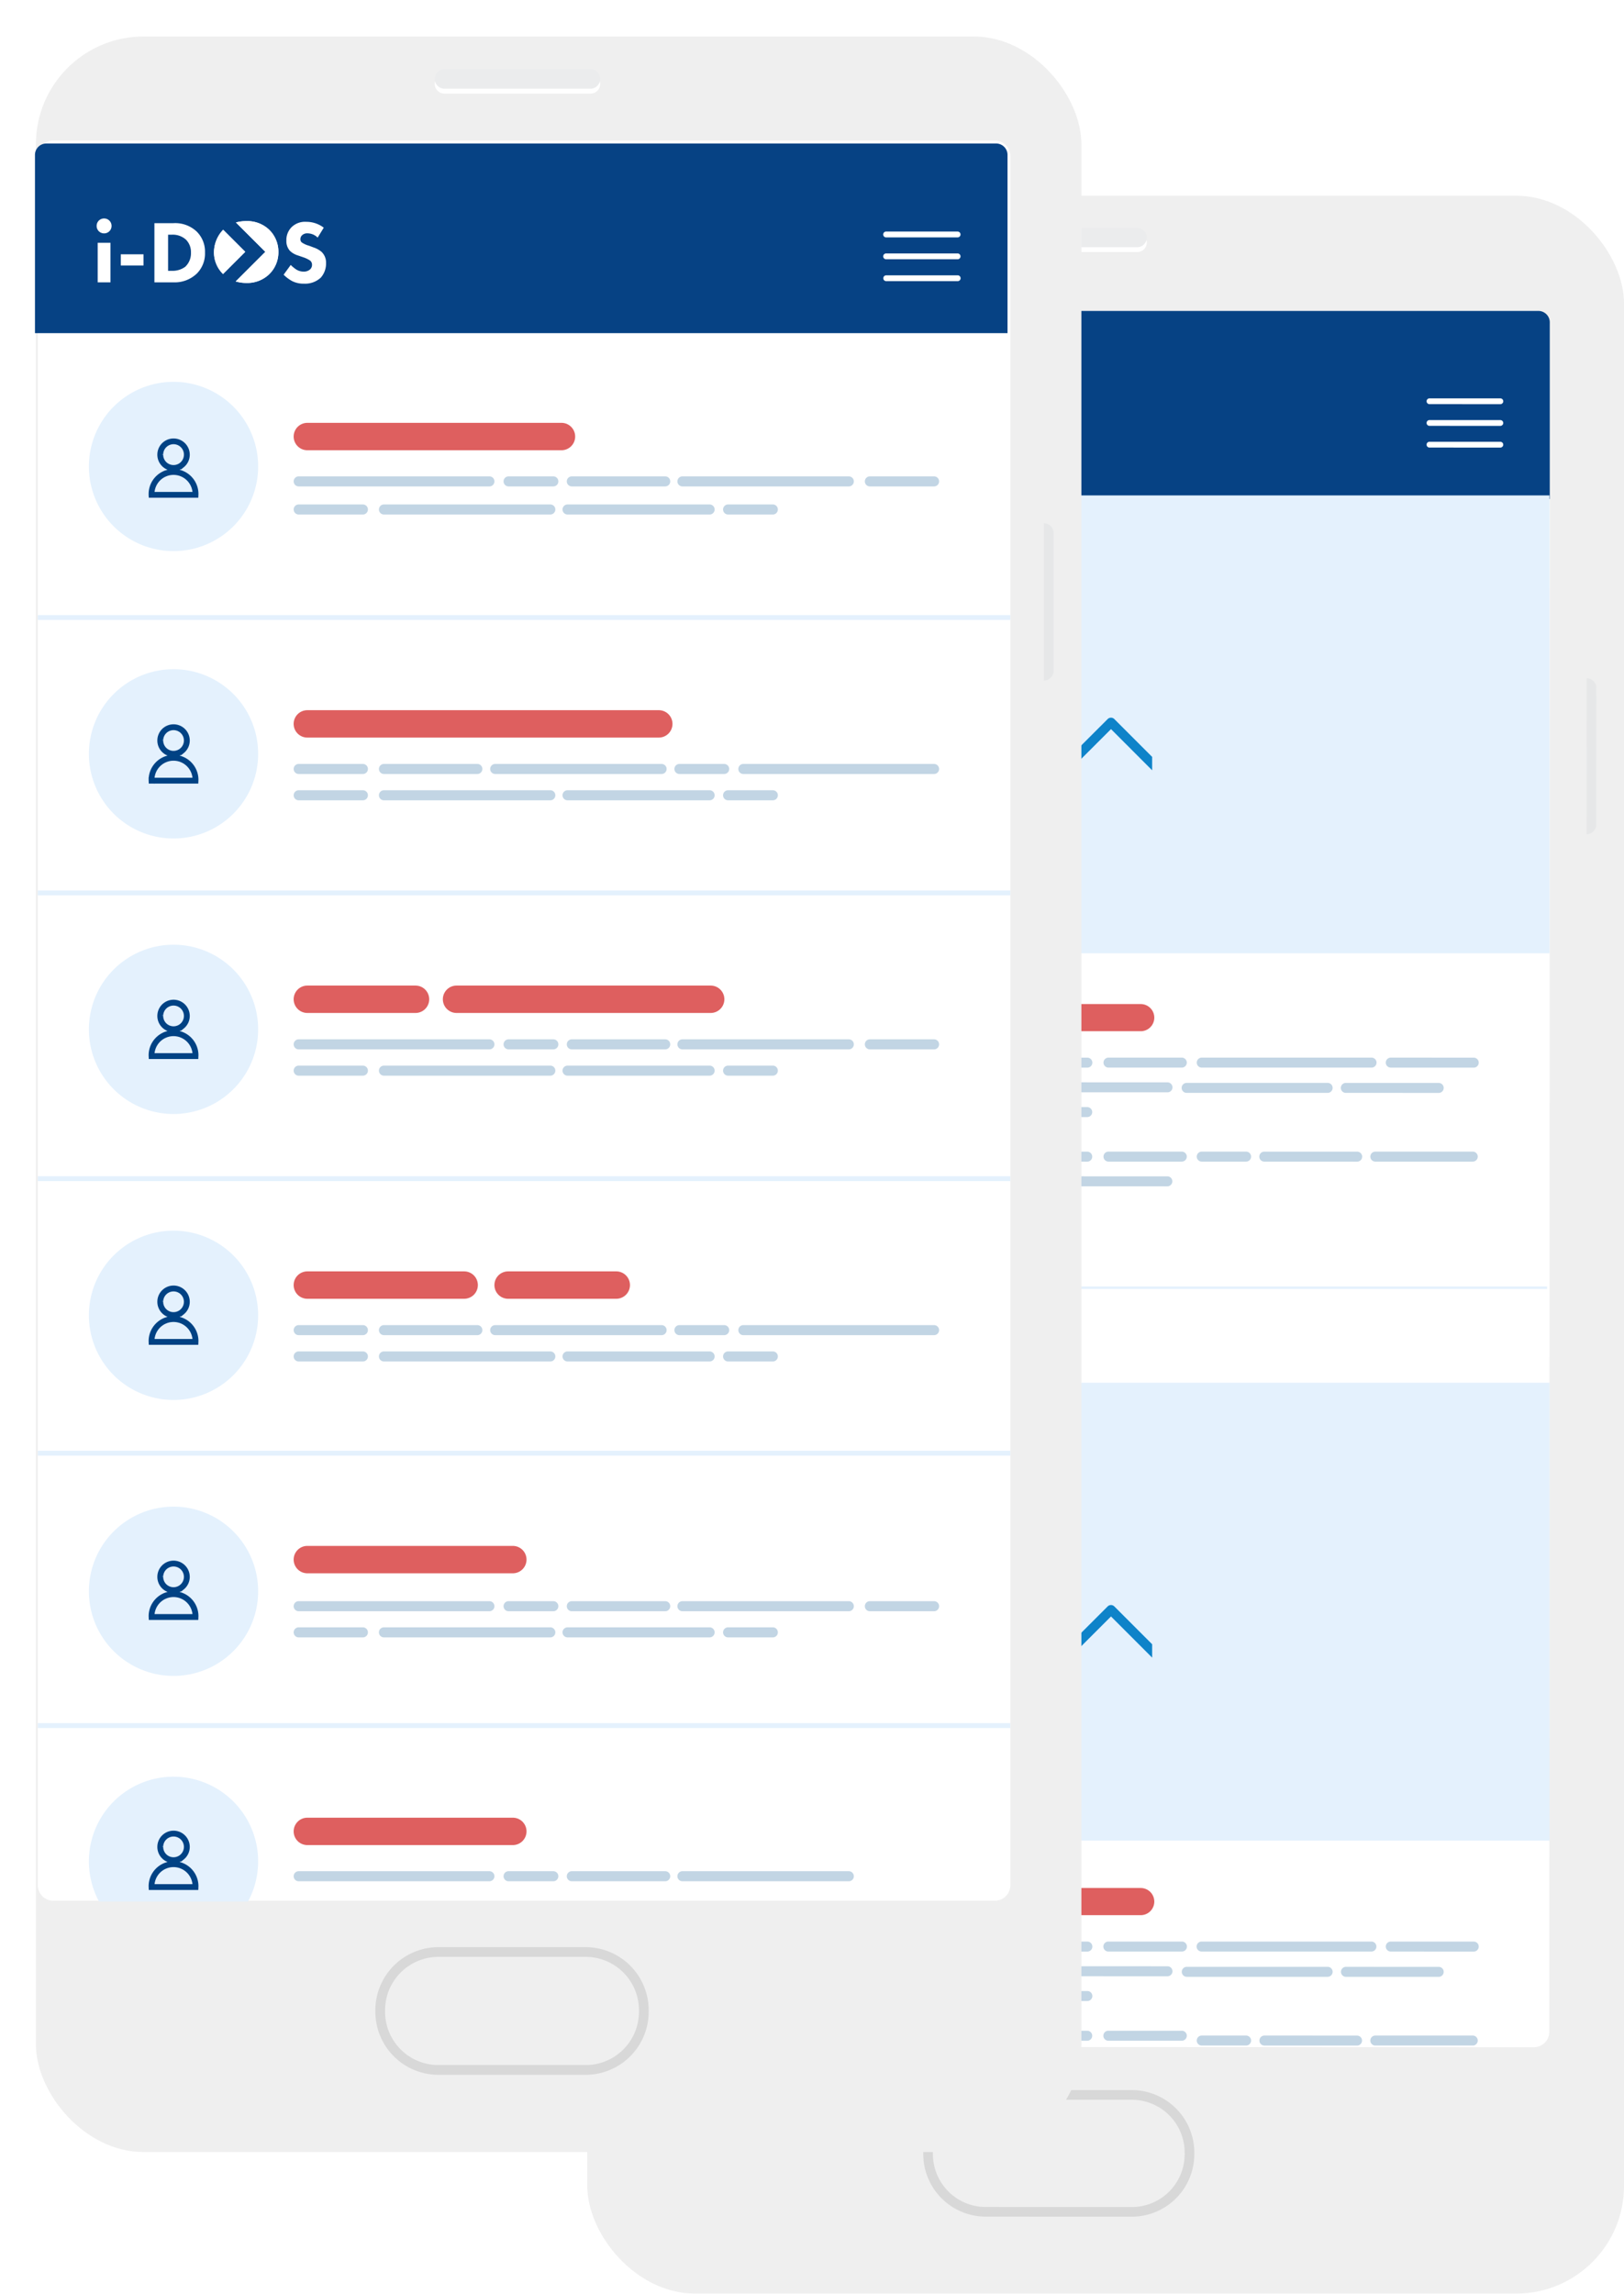 <?xml version="1.0"?>
<svg xmlns="http://www.w3.org/2000/svg" xmlns:xlink="http://www.w3.org/1999/xlink" width="400" height="565" viewBox="0 0 452.381 638.651">
  <defs>
    <filter id="base" x="153.588" y="44.348" width="298.794" height="594.303" filterUnits="userSpaceOnUse">
      <feOffset dx="10" dy="10" input="SourceAlpha"/>
      <feGaussianBlur result="blur"/>
      <feFlood flood-opacity="0.161"/>
      <feComposite operator="in" in2="blur"/>
      <feComposite in="SourceGraphic"/>
    </filter>
    <filter id="base-2" x="0" y="0" width="301.232" height="599.236" filterUnits="userSpaceOnUse">
      <feOffset dx="10" dy="10" input="SourceAlpha"/>
      <feGaussianBlur result="blur-2"/>
      <feFlood flood-opacity="0.161"/>
      <feComposite operator="in" in2="blur-2"/>
      <feComposite in="SourceGraphic"/>
    </filter>
  </defs>
  <g id="Gruppe_405" data-name="Gruppe 405" transform="translate(-873.113 -2057.792)">
    <g id="Gruppe_379" data-name="Gruppe 379" transform="translate(-191.975 53)">
      <g transform="matrix(1, 0, 0, 1, 1065.09, 2004.79)" filter="url(#base)">
        <rect id="base-3" data-name="base" width="288.794" height="584.303" rx="30" transform="translate(153.59 44.35)" fill="#efefef"/>
      </g>
      <path id="screen" d="M1464.332,551.49l-260.1-.083a4.272,4.272,0,0,1-4.27-4.274l.152-475.017a4.271,4.271,0,0,1,4.273-4.27l260.1.083a4.27,4.27,0,0,1,4.27,4.273l-.152,475.017A4.273,4.273,0,0,1,1464.332,551.49Z" transform="translate(28.045 2023.339)" fill="#fff"/>
      <path id="Pfad_1273" data-name="Pfad 1273" d="M1292.724,211.6l-73.91-.017a3.811,3.811,0,0,0,0,7.564l73.91.017a3.811,3.811,0,0,0,0-7.564Z" transform="translate(33.37 2072.672)" fill="#2897ef"/>
      <path id="Pfad_1274" data-name="Pfad 1274" d="M1327.956,211.605l-46-.009a3.782,3.782,0,0,0,0,7.564l46,.009a3.782,3.782,0,1,0,0-7.564Z" transform="translate(54.89 2072.678)" fill="#de5f5f"/>
      <path id="Pfad_1275" data-name="Pfad 1275" d="M1229.477,222.711l-12.358,0a1.39,1.39,0,1,0,0,2.78l12.356,0a1.39,1.39,0,0,0,0-2.78Z" transform="translate(33.458 2076.491)" fill="#c2d5e4"/>
      <path id="Pfad_1276" data-name="Pfad 1276" d="M1329.327,222.711l-20.421,0a1.39,1.39,0,0,0,0,2.78l20.422,0a1.39,1.39,0,0,0,0-2.78Z" transform="translate(64.961 2076.491)" fill="#c2d5e4"/>
      <path id="Pfad_1277" data-name="Pfad 1277" d="M1299.076,222.711l-45.957,0a1.39,1.39,0,0,0,0,2.78l45.958,0a1.39,1.39,0,0,0,0-2.78Z" transform="translate(45.813 2076.491)" fill="#c2d5e4"/>
      <path id="Pfad_1278" data-name="Pfad 1278" d="M1255.919,222.719l-25.8-.008a1.39,1.39,0,1,0,0,2.78l25.8.008a1.39,1.39,0,1,0,0-2.78Z" transform="translate(37.92 2076.493)" fill="#c2d5e4"/>
      <path id="Pfad_1279" data-name="Pfad 1279" d="M1309.057,222.719l-17.733-.008a1.39,1.39,0,1,0,0,2.78l17.733.008a1.39,1.39,0,0,0,0-2.78Z" transform="translate(58.926 2076.493)" fill="#c2d5e4"/>
      <path id="Pfad_1280" data-name="Pfad 1280" d="M1375.546,222.711l-47.3,0a1.39,1.39,0,0,0,0,2.78l47.3,0a1.39,1.39,0,0,0,0-2.78Z" transform="translate(71.599 2076.491)" fill="#c2d5e4"/>
      <path id="Pfad_1281" data-name="Pfad 1281" d="M1390.558,222.719l-23.11-.008a1.39,1.39,0,0,0,0,2.78l23.109.008a1.39,1.39,0,0,0,0-2.78Z" transform="translate(85.054 2076.493)" fill="#c2d5e4"/>
      <path id="Pfad_1282" data-name="Pfad 1282" d="M1229.477,232.962l-12.358,0a1.39,1.39,0,1,0,0,2.78l12.356,0a1.39,1.39,0,0,0,0-2.78Z" transform="translate(33.458 2080.01)" fill="#c2d5e4"/>
      <path id="Pfad_1283" data-name="Pfad 1283" d="M1299.076,232.962l-45.957,0a1.39,1.39,0,0,0,0,2.78l45.958,0a1.39,1.39,0,0,0,0-2.78Z" transform="translate(45.813 2080.01)" fill="#c2d5e4"/>
      <path id="Pfad_1284" data-name="Pfad 1284" d="M1255.919,232.971l-25.8-.009a1.39,1.39,0,1,0,0,2.78l25.8.008a1.39,1.39,0,1,0,0-2.779Z" transform="translate(37.92 2080.011)" fill="#c2d5e4"/>
      <path id="Pfad_1285" data-name="Pfad 1285" d="M1309.057,232.971l-17.733-.009a1.39,1.39,0,1,0,0,2.78l17.733.008a1.39,1.39,0,0,0,0-2.779Z" transform="translate(58.926 2080.011)" fill="#c2d5e4"/>
      <path id="Pfad_1286" data-name="Pfad 1286" d="M1217.119,230.62l25.8,0a1.39,1.39,0,0,0,0-2.78l-25.8,0a1.39,1.39,0,1,0,0,2.78Z" transform="translate(33.458 2078.253)" fill="#c2d5e4"/>
      <path id="Pfad_1287" data-name="Pfad 1287" d="M1263.9,230.62l45.957,0a1.39,1.39,0,0,0,0-2.78l-45.958,0a1.39,1.39,0,1,0,0,2.78Z" transform="translate(49.515 2078.253)" fill="#c2d5e4"/>
      <path id="Pfad_1288" data-name="Pfad 1288" d="M1301.907,230.612l25.8.008a1.39,1.39,0,1,0,0-2.779l-25.8-.008a1.39,1.39,0,1,0,0,2.779Z" transform="translate(62.559 2078.25)" fill="#c2d5e4"/>
      <path id="Pfad_1289" data-name="Pfad 1289" d="M1240.706,230.612l25.8.008a1.39,1.39,0,0,0,0-2.779l-25.8-.008a1.39,1.39,0,1,0,0,2.779Z" transform="translate(41.554 2078.25)" fill="#c2d5e4"/>
      <path id="Pfad_1290" data-name="Pfad 1290" d="M1364.379,227.951l-39.237,0a1.39,1.39,0,1,0,0,2.779l39.239,0a1.39,1.39,0,0,0,0-2.78Z" transform="translate(70.534 2078.29)" fill="#c2d5e4"/>
      <path id="Pfad_1291" data-name="Pfad 1291" d="M1383.953,227.96l-25.8-.008a1.39,1.39,0,1,0,0,2.779l25.8.008a1.39,1.39,0,1,0,0-2.779Z" transform="translate(81.865 2078.292)" fill="#c2d5e4"/>
      <path id="Pfad_1292" data-name="Pfad 1292" d="M1229.477,242.2l-12.358,0a1.39,1.39,0,1,0,0,2.78l12.356,0a1.39,1.39,0,0,0,0-2.78Z" transform="translate(33.458 2083.181)" fill="#c2d5e4"/>
      <path id="Pfad_1293" data-name="Pfad 1293" d="M1329.327,242.2l-20.421,0a1.39,1.39,0,0,0,0,2.78l20.422,0a1.39,1.39,0,0,0,0-2.78Z" transform="translate(64.961 2083.181)" fill="#c2d5e4"/>
      <path id="Pfad_1294" data-name="Pfad 1294" d="M1299.076,242.2l-45.957,0a1.39,1.39,0,0,0,0,2.78l45.958,0a1.39,1.39,0,0,0,0-2.78Z" transform="translate(45.813 2083.181)" fill="#c2d5e4"/>
      <path id="Pfad_1295" data-name="Pfad 1295" d="M1255.919,242.211l-25.8-.008a1.39,1.39,0,1,0,0,2.779l25.8.008a1.39,1.39,0,1,0,0-2.779Z" transform="translate(37.92 2083.183)" fill="#c2d5e4"/>
      <path id="Pfad_1296" data-name="Pfad 1296" d="M1309.057,242.211l-17.733-.008a1.39,1.39,0,1,0,0,2.779l17.733.008a1.39,1.39,0,0,0,0-2.779Z" transform="translate(58.926 2083.183)" fill="#c2d5e4"/>
      <path id="Pfad_1297" data-name="Pfad 1297" d="M1340.6,242.2l-12.356,0a1.39,1.39,0,0,0,0,2.78l12.358,0a1.39,1.39,0,1,0,0-2.78Z" transform="translate(71.599 2083.181)" fill="#c2d5e4"/>
      <path id="Pfad_1298" data-name="Pfad 1298" d="M1391.385,242.2l-27.141,0a1.39,1.39,0,0,0,0,2.78l27.143,0a1.39,1.39,0,1,0,0-2.78Z" transform="translate(83.954 2083.181)" fill="#c2d5e4"/>
      <path id="Pfad_1299" data-name="Pfad 1299" d="M1367.043,242.211l-25.8-.008a1.39,1.39,0,1,0,0,2.779l25.8.008a1.39,1.39,0,1,0,0-2.779Z" transform="translate(76.061 2083.183)" fill="#c2d5e4"/>
      <path id="Pfad_1300" data-name="Pfad 1300" d="M1217.119,250.111l25.8,0a1.39,1.39,0,0,0,0-2.78l-25.8,0a1.39,1.39,0,1,0,0,2.78Z" transform="translate(33.458 2084.943)" fill="#c2d5e4"/>
      <path id="Pfad_1301" data-name="Pfad 1301" d="M1263.9,250.111l45.957,0a1.39,1.39,0,0,0,0-2.78l-45.958,0a1.39,1.39,0,1,0,0,2.78Z" transform="translate(49.515 2084.943)" fill="#c2d5e4"/>
      <path id="Pfad_1302" data-name="Pfad 1302" d="M1301.907,250.1l25.8.009a1.39,1.39,0,0,0,0-2.78l-25.8-.008a1.39,1.39,0,1,0,0,2.779Z" transform="translate(62.559 2084.94)" fill="#c2d5e4"/>
      <path id="Pfad_1303" data-name="Pfad 1303" d="M1240.706,250.1l25.8.009a1.39,1.39,0,0,0,0-2.78l-25.8-.008a1.39,1.39,0,1,0,0,2.779Z" transform="translate(41.554 2084.94)" fill="#c2d5e4"/>
      <path id="Pfad_1304" data-name="Pfad 1304" d="M1328.233,472.065l-40.693-.013a17.423,17.423,0,0,1-17.4-17.408v-.454a17.423,17.423,0,0,1,17.408-17.4l40.693.013a17.423,17.423,0,0,1,17.4,17.408v.454A17.424,17.424,0,0,1,1328.233,472.065Zm-40.682-32.587a14.734,14.734,0,0,0-14.722,14.711v.454a14.734,14.734,0,0,0,14.712,14.722l40.693.013a14.733,14.733,0,0,0,14.72-14.712v-.454a14.732,14.732,0,0,0-14.711-14.72Z" transform="translate(52.134 2149.971)" fill="#d8d8d8"/>
      <path id="Pfad_1305" data-name="Pfad 1305" d="M1325.49,56.046l-40.316-.012a2.687,2.687,0,0,1-2.685-2.688h0a2.685,2.685,0,0,1,2.687-2.685l40.316.012a2.688,2.688,0,0,1,2.686,2.688h0A2.686,2.686,0,0,1,1325.49,56.046Z" transform="translate(56.372 2017.441)" fill="#ebeced"/>
      <path id="Pfad_1306" data-name="Pfad 1306" d="M1325.49,55.188l-40.316-.012a2.683,2.683,0,0,1-2.591-2.016,2.714,2.714,0,0,0-.1.673,2.687,2.687,0,0,0,2.686,2.686l40.316.013a2.657,2.657,0,0,0,2.592-3.358A2.68,2.68,0,0,1,1325.49,55.188Z" transform="translate(56.371 2018.298)" fill="#fff"/>
      <path id="Pfad_1307" data-name="Pfad 1307" d="M1193.919,187.413h0l.013-43.432h0a2.687,2.687,0,0,0-2.686,2.686l-.012,38.058A2.687,2.687,0,0,0,1193.919,187.413Z" transform="translate(25.05 2049.47)" fill="#e6e7e8"/>
      <path id="Pfad_1308" data-name="Pfad 1308" d="M1407.716,144.05h0l-.013,43.43h0a2.686,2.686,0,0,0,2.688-2.685l.012-38.058A2.687,2.687,0,0,0,1407.716,144.05Z" transform="translate(99.348 2049.494)" fill="#e6e7e8"/>
      <path id="Pfad_1309" data-name="Pfad 1309" d="M1193.907,226.413h0l.013-43.432h0a2.688,2.688,0,0,0-2.688,2.686l-.012,38.058A2.688,2.688,0,0,0,1193.907,226.413Z" transform="translate(25.046 2062.856)" fill="#e6e7e8"/>
      <path id="Rechteck_120" data-name="Rechteck 120" d="M1.573,0H2.686a0,0,0,0,1,0,0V26.865a0,0,0,0,1,0,0H1.573A1.573,1.573,0,0,1,0,25.292V1.573A1.573,1.573,0,0,1,1.573,0Z" transform="translate(1216.309 2142.852)" fill="#e6e7e8"/>
      <path id="Rechteck_121" data-name="Rechteck 121" d="M3.18,0H265.465a3.18,3.18,0,0,1,3.18,3.18V52.386a0,0,0,0,1,0,0H0a0,0,0,0,1,0,0V3.18A3.18,3.18,0,0,1,3.18,0Z" transform="translate(1228.151 2091.226)" fill="#064284"/>
      <path id="Pfad_1310" data-name="Pfad 1310" d="M1375.327,87.619l19.744.007a.806.806,0,0,0,0-1.612l-19.743-.007a.806.806,0,1,0,0,1.612Z" transform="translate(87.959 2029.572)" fill="#fff"/>
      <path id="Pfad_1311" data-name="Pfad 1311" d="M1375.326,92.119l19.743.005a.805.805,0,0,0,0-1.611l-19.744-.007a.806.806,0,1,0,0,1.612Z" transform="translate(87.958 2031.117)" fill="#fff"/>
      <path id="Pfad_1312" data-name="Pfad 1312" d="M1375.324,96.618l19.744.007a.805.805,0,0,0,0-1.611l-19.743-.007a.805.805,0,1,0,0,1.611Z" transform="translate(87.958 2032.661)" fill="#fff"/>
      <path id="Pfad_1313" data-name="Pfad 1313" d="M1330.991,361.454l-17.368-.005a1.39,1.39,0,0,0,0,2.78l17.369.005a1.39,1.39,0,1,0,0-2.78Z" transform="translate(66.58 2124.111)" fill="#fff"/>
      <path id="Pfad_1314" data-name="Pfad 1314" d="M1323.383,361.323l-52.679-.017a1.39,1.39,0,1,0,0,2.78l52.679.016a1.39,1.39,0,1,0,0-2.779Z" transform="translate(51.849 2124.062)" fill="#fff"/>
      <path id="search" d="M1226.64,101.244l-3.917-3.92a6.876,6.876,0,1,0-.68.68l3.917,3.92a.485.485,0,0,0,.34.142.473.473,0,0,0,.34-.142.485.485,0,0,0,0-.68Zm-15.016-8.43a5.909,5.909,0,1,1,5.907,5.914,5.915,5.915,0,0,1-5.907-5.914Z" transform="translate(31.719 2029.55)" fill="#fff"/>
      <rect id="Rechteck_122" data-name="Rechteck 122" width="268.645" height="0.672" transform="translate(1227.406 2362.947)" fill="#e4f1fd"/>
      <path id="Pfad_1316" data-name="Pfad 1316" d="M1292.724,394.888l-73.91-.019a3.812,3.812,0,0,0,0,7.565l73.91.017a3.811,3.811,0,0,0,0-7.564Z" transform="translate(33.37 2135.582)" fill="#2897ef"/>
      <path id="Pfad_1317" data-name="Pfad 1317" d="M1327.956,394.9l-46-.011a3.782,3.782,0,0,0,0,7.564l46,.011a3.782,3.782,0,1,0,0-7.564Z" transform="translate(54.89 2135.587)" fill="#de5f5f"/>
      <path id="Pfad_1318" data-name="Pfad 1318" d="M1229.477,406l-12.358,0a1.39,1.39,0,1,0,0,2.779l12.356,0a1.39,1.39,0,1,0,0-2.779Z" transform="translate(33.458 2139.401)" fill="#c2d5e4"/>
      <path id="Pfad_1319" data-name="Pfad 1319" d="M1329.327,406l-20.421,0a1.39,1.39,0,1,0,0,2.779l20.422,0a1.39,1.39,0,1,0,0-2.779Z" transform="translate(64.961 2139.401)" fill="#c2d5e4"/>
      <path id="Pfad_1320" data-name="Pfad 1320" d="M1299.076,406l-45.957,0a1.39,1.39,0,0,0,0,2.779l45.958,0a1.39,1.39,0,1,0,0-2.779Z" transform="translate(45.813 2139.401)" fill="#c2d5e4"/>
      <path id="Pfad_1321" data-name="Pfad 1321" d="M1255.919,406.009l-25.8-.008a1.39,1.39,0,1,0,0,2.78l25.8.008a1.39,1.39,0,1,0,0-2.78Z" transform="translate(37.92 2139.402)" fill="#c2d5e4"/>
      <path id="Pfad_1322" data-name="Pfad 1322" d="M1309.057,406.009,1291.324,406a1.39,1.39,0,1,0,0,2.78l17.733.008a1.39,1.39,0,0,0,0-2.78Z" transform="translate(58.926 2139.402)" fill="#c2d5e4"/>
      <path id="Pfad_1323" data-name="Pfad 1323" d="M1375.546,406l-47.3,0a1.39,1.39,0,1,0,0,2.779l47.3,0a1.39,1.39,0,0,0,0-2.779Z" transform="translate(71.599 2139.401)" fill="#c2d5e4"/>
      <path id="Pfad_1324" data-name="Pfad 1324" d="M1390.558,406.009l-23.11-.008a1.39,1.39,0,0,0,0,2.78l23.109.008a1.39,1.39,0,0,0,0-2.78Z" transform="translate(85.054 2139.402)" fill="#c2d5e4"/>
      <path id="Pfad_1325" data-name="Pfad 1325" d="M1229.477,416.252l-12.358,0a1.39,1.39,0,0,0,0,2.781l12.356,0a1.39,1.39,0,1,0,0-2.779Z" transform="translate(33.458 2142.919)" fill="#c2d5e4"/>
      <path id="Pfad_1326" data-name="Pfad 1326" d="M1299.076,416.252l-45.957,0a1.39,1.39,0,0,0,0,2.781l45.958,0a1.39,1.39,0,1,0,0-2.779Z" transform="translate(45.813 2142.919)" fill="#c2d5e4"/>
      <path id="Pfad_1327" data-name="Pfad 1327" d="M1255.919,416.26l-25.8-.008a1.39,1.39,0,1,0,0,2.78l25.8.008a1.39,1.39,0,1,0,0-2.78Z" transform="translate(37.92 2142.921)" fill="#c2d5e4"/>
      <path id="Pfad_1328" data-name="Pfad 1328" d="M1309.057,416.26l-17.733-.008a1.39,1.39,0,1,0,0,2.78l17.733.008a1.39,1.39,0,0,0,0-2.78Z" transform="translate(58.926 2142.921)" fill="#c2d5e4"/>
      <path id="Pfad_1329" data-name="Pfad 1329" d="M1217.119,413.909l25.8,0a1.39,1.39,0,1,0,0-2.779l-25.8,0a1.39,1.39,0,1,0,0,2.779Z" transform="translate(33.458 2141.163)" fill="#c2d5e4"/>
      <path id="Pfad_1330" data-name="Pfad 1330" d="M1263.9,413.909l45.957,0a1.39,1.39,0,1,0,0-2.779l-45.958,0a1.39,1.39,0,1,0,0,2.779Z" transform="translate(49.515 2141.163)" fill="#c2d5e4"/>
      <path id="Pfad_1331" data-name="Pfad 1331" d="M1301.907,413.9l25.8.008a1.39,1.39,0,1,0,0-2.779l-25.8-.008a1.39,1.39,0,1,0,0,2.779Z" transform="translate(62.559 2141.16)" fill="#c2d5e4"/>
      <path id="Pfad_1332" data-name="Pfad 1332" d="M1240.706,413.9l25.8.008a1.39,1.39,0,0,0,0-2.779l-25.8-.008a1.39,1.39,0,1,0,0,2.779Z" transform="translate(41.554 2141.16)" fill="#c2d5e4"/>
      <path id="Pfad_1333" data-name="Pfad 1333" d="M1364.379,411.241l-39.237,0a1.39,1.39,0,0,0,0,2.78l39.239,0a1.39,1.39,0,0,0,0-2.781Z" transform="translate(70.534 2141.199)" fill="#c2d5e4"/>
      <path id="Pfad_1334" data-name="Pfad 1334" d="M1383.953,411.25l-25.8-.009a1.39,1.39,0,0,0,0,2.781l25.8.008a1.39,1.39,0,1,0,0-2.779Z" transform="translate(81.865 2141.201)" fill="#c2d5e4"/>
      <path id="Pfad_1335" data-name="Pfad 1335" d="M1229.477,424.491l-12.358,0a1.39,1.39,0,1,0,0,2.779l12.356,0a1.39,1.39,0,0,0,0-2.781Z" transform="translate(33.458 2145.748)" fill="#c2d5e4"/>
      <path id="Pfad_1336" data-name="Pfad 1336" d="M1329.327,424.491l-20.421,0a1.39,1.39,0,1,0,0,2.779l20.422,0a1.39,1.39,0,0,0,0-2.781Z" transform="translate(64.961 2145.748)" fill="#c2d5e4"/>
      <path id="Pfad_1337" data-name="Pfad 1337" d="M1299.076,424.491l-45.957,0a1.39,1.39,0,0,0,0,2.779l45.958,0a1.39,1.39,0,0,0,0-2.781Z" transform="translate(45.813 2145.748)" fill="#c2d5e4"/>
      <path id="Pfad_1338" data-name="Pfad 1338" d="M1255.919,424.5l-25.8-.008a1.39,1.39,0,1,0,0,2.779l25.8.008a1.39,1.39,0,1,0,0-2.779Z" transform="translate(37.92 2145.749)" fill="#c2d5e4"/>
      <path id="Pfad_1339" data-name="Pfad 1339" d="M1309.057,424.5l-17.733-.008a1.39,1.39,0,1,0,0,2.779l17.733.008a1.39,1.39,0,0,0,0-2.779Z" transform="translate(58.926 2145.749)" fill="#c2d5e4"/>
      <path id="Pfad_1340" data-name="Pfad 1340" d="M1340.6,425.492l-12.356,0a1.39,1.39,0,0,0,0,2.781l12.358,0a1.39,1.39,0,1,0,0-2.781Z" transform="translate(71.599 2146.091)" fill="#c2d5e4"/>
      <path id="Pfad_1341" data-name="Pfad 1341" d="M1391.385,425.492l-27.141,0a1.39,1.39,0,0,0,0,2.781l27.143,0a1.39,1.39,0,1,0,0-2.781Z" transform="translate(83.954 2146.091)" fill="#c2d5e4"/>
      <path id="Pfad_1342" data-name="Pfad 1342" d="M1367.043,425.5l-25.8-.008a1.39,1.39,0,0,0,0,2.781l25.8.008a1.39,1.39,0,1,0,0-2.78Z" transform="translate(76.061 2146.093)" fill="#c2d5e4"/>
      <rect id="Rechteck_123" data-name="Rechteck 123" width="268.417" height="127.536" transform="translate(1228.304 2389.76)" fill="#e4f1fd"/>
      <g id="Gruppe_372" data-name="Gruppe 372" transform="translate(1338.99 2439.244)">
        <path id="Pfad_756" data-name="Pfad 756" d="M1319.091,336.606a1.312,1.312,0,0,0-1.86,0L1301.828,352l-8.523-8.53a1.312,1.312,0,0,0-1.86,0l-8.857,8.852v3.732l9.793-9.788,8.523,8.529a1.312,1.312,0,0,0,1.86,0l15.4-15.393,11.463,11.471v-3.73Z" transform="translate(-1282.586 -323.793)" fill="#0e83c9"/>
        <path id="Pfad_757" data-name="Pfad 757" d="M1294.343,340.365a6.7,6.7,0,1,0-6.7-6.7,6.707,6.707,0,0,0,6.7,6.7Zm0-10.763a4.065,4.065,0,1,1-4.066,4.063,4.069,4.069,0,0,1,4.066-4.063Z" transform="translate(-1280.849 -326.968)" fill="#0e83c9"/>
      </g>
      <rect id="Rechteck_124" data-name="Rechteck 124" width="268.417" height="127.536" transform="translate(1228.304 2142.607)" fill="#e4f1fd"/>
      <g id="Gruppe_373" data-name="Gruppe 373" transform="translate(1338.99 2192.091)">
        <path id="Pfad_758" data-name="Pfad 758" d="M1319.091,152.606a1.312,1.312,0,0,0-1.86,0L1301.828,168l-8.523-8.529a1.312,1.312,0,0,0-1.86,0l-8.857,8.852v3.731l9.793-9.788,8.523,8.529a1.312,1.312,0,0,0,1.86,0l15.4-15.393,11.463,11.471v-3.73Z" transform="translate(-1282.586 -139.793)" fill="#0e83c9"/>
        <path id="Pfad_759" data-name="Pfad 759" d="M1294.343,156.365a6.7,6.7,0,1,0-6.7-6.7,6.707,6.707,0,0,0,6.7,6.7Zm0-10.763a4.065,4.065,0,1,1-4.066,4.063,4.069,4.069,0,0,1,4.066-4.063Z" transform="translate(-1280.849 -142.968)" fill="#0e83c9"/>
      </g>
      <g transform="matrix(1, 0, 0, 1, 1065.09, 2004.79)" filter="url(#base-2)">
        <rect id="base-4" data-name="base" width="291.232" height="589.236" rx="30" fill="#efefef"/>
      </g>
      <path id="Pfad_1343" data-name="Pfad 1343" d="M184.605,953.613H143.569a17.57,17.57,0,0,1-17.55-17.55v-.458a17.57,17.57,0,0,1,17.55-17.55h41.037a17.57,17.57,0,0,1,17.55,17.55v.458A17.57,17.57,0,0,1,184.605,953.613Zm-41.037-32.848a14.858,14.858,0,0,0-14.841,14.841v.458A14.858,14.858,0,0,0,143.569,950.9h41.037a14.858,14.858,0,0,0,14.841-14.841v-.458a14.858,14.858,0,0,0-14.841-14.841Z" transform="translate(1043.628 1628.904)" fill="#d8d8d8"/>
      <path id="Pfad_1344" data-name="Pfad 1344" d="M181.6,537.343H140.948a2.709,2.709,0,0,1-2.709-2.709h0a2.708,2.708,0,0,1,2.709-2.709H181.6a2.709,2.709,0,0,1,2.709,2.709h0A2.71,2.71,0,0,1,181.6,537.343Z" transform="translate(1047.96 1491.996)" fill="#ebeced"/>
      <path id="Pfad_1345" data-name="Pfad 1345" d="M181.6,536.457H140.948a2.705,2.705,0,0,1-2.614-2.032,2.679,2.679,0,0,0,2.614,3.386H181.6a2.675,2.675,0,0,0,2.613-3.386A2.7,2.7,0,0,1,181.6,536.457Z" transform="translate(1047.96 1492.882)" fill="#fff"/>
      <path id="Pfad_1346" data-name="Pfad 1346" d="M263.492,625.274h0v43.8h0a2.709,2.709,0,0,0,2.709-2.709v-38.38A2.709,2.709,0,0,0,263.492,625.274Z" transform="translate(1092.371 1525.094)" fill="#e6e7e8"/>
      <g id="Gruppe_376" data-name="Gruppe 376" transform="translate(190.739 602.081)">
        <g id="Gruppe_378" data-name="Gruppe 378" transform="translate(884.088 1441.707)">
          <g id="Gruppe_367" data-name="Gruppe 367">
            <path id="Pfad_1068" data-name="Pfad 1068" d="M275.411,521.57H13.115a4.32,4.32,0,0,1-4.309-4.33V35.662a4.32,4.32,0,0,1,4.309-4.33h262.3a4.319,4.319,0,0,1,4.307,4.33V517.24a4.319,4.319,0,0,1-4.307,4.33" transform="translate(-8.015 -31.332)" fill="#fff"/>
            <path id="Pfad_1078" data-name="Pfad 1078" d="M136.024,96.995H65.236a3.814,3.814,0,0,1,0-7.628h70.788a3.814,3.814,0,1,1,0,7.628" transform="translate(10.641 -10.755)" fill="#de5f5f"/>
            <path id="Pfad_1079" data-name="Pfad 1079" d="M115.947,103.171H62.824a1.4,1.4,0,0,1,0-2.8h53.123a1.4,1.4,0,1,1,0,2.8" transform="translate(10.641 -6.854)" fill="#c2d5e4"/>
            <path id="Pfad_1080" data-name="Pfad 1080" d="M118.45,103.171H105.988a1.4,1.4,0,0,1,0-2.8H118.45a1.4,1.4,0,1,1,0,2.8" transform="translate(25.945 -6.854)" fill="#c2d5e4"/>
            <path id="Pfad_1081" data-name="Pfad 1081" d="M188.084,103.171H141.738a1.4,1.4,0,0,1,0-2.8h46.346a1.4,1.4,0,1,1,0,2.8" transform="translate(38.621 -6.854)" fill="#c2d5e4"/>
            <path id="Pfad_1082" data-name="Pfad 1082" d="M145.005,103.171H118.99a1.4,1.4,0,0,1,0-2.8h26.016a1.4,1.4,0,1,1,0,2.8" transform="translate(30.556 -6.854)" fill="#c2d5e4"/>
            <path id="Pfad_1083" data-name="Pfad 1083" d="M198.167,103.171H180.284a1.4,1.4,0,1,1,0-2.8h17.883a1.4,1.4,0,1,1,0,2.8" transform="translate(52.288 -6.854)" fill="#c2d5e4"/>
            <path id="Pfad_1084" data-name="Pfad 1084" d="M151.129,105.748h12.462a1.4,1.4,0,0,1,0,2.8H151.129a1.4,1.4,0,1,1,0-2.8" transform="translate(41.95 -4.407)" fill="#c2d5e4"/>
            <path id="Pfad_1085" data-name="Pfad 1085" d="M80.358,105.748H126.7a1.4,1.4,0,0,1,0,2.8H80.358a1.4,1.4,0,1,1,0-2.8" transform="translate(16.857 -4.407)" fill="#c2d5e4"/>
            <path id="Pfad_1086" data-name="Pfad 1086" d="M118.114,105.748h39.571a1.4,1.4,0,0,1,0,2.8H118.114a1.4,1.4,0,1,1,0-2.8" transform="translate(30.244 -4.407)" fill="#c2d5e4"/>
            <path id="Pfad_1087" data-name="Pfad 1087" d="M62.824,105.748H80.707a1.4,1.4,0,1,1,0,2.8H62.824a1.4,1.4,0,1,1,0-2.8" transform="translate(10.641 -4.407)" fill="#c2d5e4"/>
            <path id="Pfad_1088" data-name="Pfad 1088" d="M66.462,104.506A23.575,23.575,0,1,1,42.887,80.931a23.575,23.575,0,0,1,23.575,23.575" transform="translate(-4.29 -13.746)" fill="#e4f1fd"/>
            <path id="Pfad_1089" data-name="Pfad 1089" d="M163.132,155.449h-97.9a3.814,3.814,0,0,1,0-7.628h97.9a3.814,3.814,0,1,1,0,7.628" transform="translate(10.641 10.823)" fill="#de5f5f"/>
            <path id="Pfad_1090" data-name="Pfad 1090" d="M154.268,158.821h53.123a1.4,1.4,0,0,1,0,2.8H154.268a1.4,1.4,0,0,1,0-2.8" transform="translate(43.063 14.795)" fill="#c2d5e4"/>
            <path id="Pfad_1091" data-name="Pfad 1091" d="M141.123,158.821h12.462a1.4,1.4,0,0,1,0,2.8H141.123a1.4,1.4,0,0,1,0-2.8" transform="translate(38.402 14.795)" fill="#c2d5e4"/>
            <path id="Pfad_1092" data-name="Pfad 1092" d="M103.236,158.821h46.346a1.4,1.4,0,0,1,0,2.8H103.236a1.4,1.4,0,0,1,0-2.8" transform="translate(24.97 14.795)" fill="#c2d5e4"/>
            <path id="Pfad_1093" data-name="Pfad 1093" d="M80.358,158.821h26.016a1.4,1.4,0,0,1,0,2.8H80.358a1.4,1.4,0,0,1,0-2.8" transform="translate(16.857 14.795)" fill="#c2d5e4"/>
            <path id="Pfad_1094" data-name="Pfad 1094" d="M62.824,158.821H80.707a1.4,1.4,0,0,1,0,2.8H62.824a1.4,1.4,0,1,1,0-2.8" transform="translate(10.641 14.795)" fill="#c2d5e4"/>
            <path id="Pfad_1095" data-name="Pfad 1095" d="M151.129,164.2h12.462a1.4,1.4,0,0,1,0,2.8H151.129a1.4,1.4,0,0,1,0-2.8" transform="translate(41.95 16.742)" fill="#c2d5e4"/>
            <path id="Pfad_1096" data-name="Pfad 1096" d="M80.358,164.2H126.7a1.4,1.4,0,0,1,0,2.8H80.358a1.4,1.4,0,0,1,0-2.8" transform="translate(16.857 16.742)" fill="#c2d5e4"/>
            <path id="Pfad_1097" data-name="Pfad 1097" d="M118.114,164.2h39.571a1.4,1.4,0,0,1,0,2.8H118.114a1.4,1.4,0,0,1,0-2.8" transform="translate(30.244 16.742)" fill="#c2d5e4"/>
            <path id="Pfad_1098" data-name="Pfad 1098" d="M62.824,164.2H80.707a1.4,1.4,0,0,1,0,2.8H62.824a1.4,1.4,0,1,1,0-2.8" transform="translate(10.641 16.742)" fill="#c2d5e4"/>
            <path id="Pfad_1099" data-name="Pfad 1099" d="M66.462,162.96a23.575,23.575,0,1,1-23.575-23.575A23.575,23.575,0,0,1,66.462,162.96" transform="translate(-4.29 7.842)" fill="#e4f1fd"/>
            <rect id="Rechteck_111" data-name="Rechteck 111" width="270.913" height="1.355" transform="translate(0.79 132.158)" fill="#e4f1fd"/>
            <rect id="Rechteck_112" data-name="Rechteck 112" width="270.913" height="1.355" transform="translate(0.79 208.854)" fill="#e4f1fd"/>
            <path id="Pfad_1100" data-name="Pfad 1100" d="M95.363,211.769H65.236a3.814,3.814,0,0,1,0-7.628H95.363a3.814,3.814,0,1,1,0,7.628" transform="translate(10.641 31.205)" fill="#de5f5f"/>
            <path id="Pfad_1101" data-name="Pfad 1101" d="M166.705,211.769H95.917a3.814,3.814,0,0,1,0-7.628h70.788a3.814,3.814,0,1,1,0,7.628" transform="translate(21.52 31.205)" fill="#de5f5f"/>
            <path id="Pfad_1102" data-name="Pfad 1102" d="M115.947,217.944H62.824a1.4,1.4,0,0,1,0-2.8h53.123a1.4,1.4,0,0,1,0,2.8" transform="translate(10.641 35.172)" fill="#c2d5e4"/>
            <path id="Pfad_1103" data-name="Pfad 1103" d="M118.45,217.944H105.988a1.4,1.4,0,0,1,0-2.8H118.45a1.4,1.4,0,1,1,0,2.8" transform="translate(25.945 35.172)" fill="#c2d5e4"/>
            <path id="Pfad_1104" data-name="Pfad 1104" d="M188.084,217.944H141.738a1.4,1.4,0,0,1,0-2.8h46.346a1.4,1.4,0,0,1,0,2.8" transform="translate(38.621 35.172)" fill="#c2d5e4"/>
            <path id="Pfad_1105" data-name="Pfad 1105" d="M145.005,217.944H118.99a1.4,1.4,0,0,1,0-2.8h26.016a1.4,1.4,0,1,1,0,2.8" transform="translate(30.556 35.172)" fill="#c2d5e4"/>
            <path id="Pfad_1106" data-name="Pfad 1106" d="M198.167,217.944H180.284a1.4,1.4,0,1,1,0-2.8h17.883a1.4,1.4,0,0,1,0,2.8" transform="translate(52.288 35.172)" fill="#c2d5e4"/>
            <path id="Pfad_1107" data-name="Pfad 1107" d="M151.129,220.522h12.462a1.4,1.4,0,0,1,0,2.8H151.129a1.4,1.4,0,0,1,0-2.8" transform="translate(41.95 37.119)" fill="#c2d5e4"/>
            <path id="Pfad_1108" data-name="Pfad 1108" d="M80.358,220.522H126.7a1.4,1.4,0,0,1,0,2.8H80.358a1.4,1.4,0,0,1,0-2.8" transform="translate(16.857 37.119)" fill="#c2d5e4"/>
            <path id="Pfad_1109" data-name="Pfad 1109" d="M118.114,220.522h39.571a1.4,1.4,0,0,1,0,2.8H118.114a1.4,1.4,0,0,1,0-2.8" transform="translate(30.244 37.119)" fill="#c2d5e4"/>
            <path id="Pfad_1110" data-name="Pfad 1110" d="M62.824,220.522H80.707a1.4,1.4,0,1,1,0,2.8H62.824a1.4,1.4,0,0,1,0-2.8" transform="translate(10.641 37.119)" fill="#c2d5e4"/>
            <path id="Pfad_1111" data-name="Pfad 1111" d="M66.462,219.28a23.575,23.575,0,1,1-23.575-23.575A23.575,23.575,0,0,1,66.462,219.28" transform="translate(-4.29 28.26)" fill="#e4f1fd"/>
            <rect id="Rechteck_113" data-name="Rechteck 113" width="270.913" height="1.355" transform="translate(0.79 364.911)" fill="#e4f1fd"/>
            <path id="Pfad_1112" data-name="Pfad 1112" d="M122.47,326.366H65.236a3.814,3.814,0,0,1,0-7.628H122.47a3.814,3.814,0,1,1,0,7.628" transform="translate(10.641 72.676)" fill="#de5f5f"/>
            <path id="Pfad_1113" data-name="Pfad 1113" d="M115.947,332.541H62.824a1.4,1.4,0,0,1,0-2.8h53.123a1.4,1.4,0,0,1,0,2.8" transform="translate(10.641 77.067)" fill="#c2d5e4"/>
            <path id="Pfad_1114" data-name="Pfad 1114" d="M118.45,332.541H105.988a1.4,1.4,0,0,1,0-2.8H118.45a1.4,1.4,0,1,1,0,2.8" transform="translate(25.945 77.067)" fill="#c2d5e4"/>
            <path id="Pfad_1115" data-name="Pfad 1115" d="M188.084,332.541H141.738a1.4,1.4,0,0,1,0-2.8h46.346a1.4,1.4,0,0,1,0,2.8" transform="translate(38.621 77.067)" fill="#c2d5e4"/>
            <path id="Pfad_1116" data-name="Pfad 1116" d="M145.005,332.541H118.99a1.4,1.4,0,0,1,0-2.8h26.016a1.4,1.4,0,1,1,0,2.8" transform="translate(30.556 77.067)" fill="#c2d5e4"/>
            <path id="Pfad_1117" data-name="Pfad 1117" d="M198.167,332.541H180.284a1.4,1.4,0,0,1,0-2.8h17.883a1.4,1.4,0,1,1,0,2.8" transform="translate(52.288 77.067)" fill="#c2d5e4"/>
            <path id="Pfad_1118" data-name="Pfad 1118" d="M151.129,335.119h12.462a1.4,1.4,0,0,1,0,2.8H151.129a1.4,1.4,0,0,1,0-2.8" transform="translate(41.95 78.975)" fill="#c2d5e4"/>
            <path id="Pfad_1119" data-name="Pfad 1119" d="M80.358,335.119H126.7a1.4,1.4,0,0,1,0,2.8H80.358a1.4,1.4,0,0,1,0-2.8" transform="translate(16.857 78.975)" fill="#c2d5e4"/>
            <path id="Pfad_1120" data-name="Pfad 1120" d="M118.114,335.119h39.571a1.4,1.4,0,0,1,0,2.8H118.114a1.4,1.4,0,1,1,0-2.8" transform="translate(30.244 78.975)" fill="#c2d5e4"/>
            <path id="Pfad_1121" data-name="Pfad 1121" d="M62.824,335.119H80.707a1.4,1.4,0,0,1,0,2.8H62.824a1.4,1.4,0,1,1,0-2.8" transform="translate(10.641 78.975)" fill="#c2d5e4"/>
            <path id="Pfad_1122" data-name="Pfad 1122" d="M66.462,333.877A23.575,23.575,0,1,1,42.887,310.3a23.575,23.575,0,0,1,23.575,23.575" transform="translate(-4.29 70.176)" fill="#e4f1fd"/>
            <path id="Pfad_1123" data-name="Pfad 1123" d="M108.917,270.222H65.236a3.814,3.814,0,0,1,0-7.628h43.681a3.814,3.814,0,1,1,0,7.628" transform="translate(10.641 52.358)" fill="#de5f5f"/>
            <path id="Pfad_1124" data-name="Pfad 1124" d="M136.65,270.222H106.523a3.814,3.814,0,0,1,0-7.628H136.65a3.814,3.814,0,0,1,0,7.628" transform="translate(25.28 52.358)" fill="#de5f5f"/>
            <path id="Pfad_1125" data-name="Pfad 1125" d="M154.268,273.594h53.123a1.4,1.4,0,0,1,0,2.8H154.268a1.4,1.4,0,0,1,0-2.8" transform="translate(43.063 56.321)" fill="#c2d5e4"/>
            <path id="Pfad_1126" data-name="Pfad 1126" d="M141.123,273.594h12.462a1.4,1.4,0,0,1,0,2.8H141.123a1.4,1.4,0,0,1,0-2.8" transform="translate(38.402 56.321)" fill="#c2d5e4"/>
            <path id="Pfad_1127" data-name="Pfad 1127" d="M103.236,273.594h46.346a1.4,1.4,0,0,1,0,2.8H103.236a1.4,1.4,0,0,1,0-2.8" transform="translate(24.97 56.321)" fill="#c2d5e4"/>
            <path id="Pfad_1128" data-name="Pfad 1128" d="M80.358,273.594h26.016a1.4,1.4,0,0,1,0,2.8H80.358a1.4,1.4,0,0,1,0-2.8" transform="translate(16.857 56.321)" fill="#c2d5e4"/>
            <path id="Pfad_1129" data-name="Pfad 1129" d="M62.824,273.594H80.707a1.4,1.4,0,0,1,0,2.8H62.824a1.4,1.4,0,1,1,0-2.8" transform="translate(10.641 56.321)" fill="#c2d5e4"/>
            <path id="Pfad_1130" data-name="Pfad 1130" d="M151.129,278.975h12.462a1.4,1.4,0,0,1,0,2.8H151.129a1.4,1.4,0,0,1,0-2.8" transform="translate(41.95 58.268)" fill="#c2d5e4"/>
            <path id="Pfad_1131" data-name="Pfad 1131" d="M80.358,278.975H126.7a1.4,1.4,0,0,1,0,2.8H80.358a1.4,1.4,0,0,1,0-2.8" transform="translate(16.857 58.268)" fill="#c2d5e4"/>
            <path id="Pfad_1132" data-name="Pfad 1132" d="M118.114,278.975h39.571a1.4,1.4,0,0,1,0,2.8H118.114a1.4,1.4,0,1,1,0-2.8" transform="translate(30.244 58.268)" fill="#c2d5e4"/>
            <path id="Pfad_1133" data-name="Pfad 1133" d="M62.824,278.975H80.707a1.4,1.4,0,1,1,0,2.8H62.824a1.4,1.4,0,1,1,0-2.8" transform="translate(10.641 58.268)" fill="#c2d5e4"/>
            <path id="Pfad_1134" data-name="Pfad 1134" d="M66.462,277.733a23.575,23.575,0,1,1-23.575-23.575,23.575,23.575,0,0,1,23.575,23.575" transform="translate(-4.29 49.451)" fill="#e4f1fd"/>
            <rect id="Rechteck_114" data-name="Rechteck 114" width="270.913" height="1.355" transform="translate(0.79 288.454)" fill="#e4f1fd"/>
            <path id="Pfad_1135" data-name="Pfad 1135" d="M41.09,216.484l-.039-.018c-.095-.043-.19-.084-.287-.122s-.214-.083-.324-.119c-.085-.028-.172-.054-.26-.08-.134-.039-.268-.073-.408-.1l-.144-.028-.033-.005c-.083-.016-.164-.031-.248-.043l-.024,0h0l-.023,0c-.069-.011-.138-.02-.21-.028l-.244-.02a6.54,6.54,0,0,0-.908,0l-.085.007-.041,0-.1.009c-.092.009-.184.023-.276.038l-.027,0c-.064.009-.126.022-.188.033s-.137.027-.2.041c-.131.03-.263.064-.389.1-.1.03-.2.061-.294.093l-.065.023c-.2.07-.4.15-.585.24l-.051.023h0a6.47,6.47,0,0,0-3.668,5.81c0,.057,0,.112.007.169l.018.391H44.822l.016-.387c0-.057.008-.114.008-.173a6.461,6.461,0,0,0-3.756-5.852m-8.5,5.783a5.834,5.834,0,0,1,3.334-5.185l.065-.024.007-.008c.156-.07.318-.135.481-.194l.053-.019c.089-.03.177-.058.27-.084.115-.034.232-.065.349-.091.061-.014.122-.026.184-.037l.149-.027.024,0c.091-.015.18-.027.271-.037l.206-.019a5.773,5.773,0,0,1,.838,0l.2.018.16.02.072.011c.075.011.15.023.225.038l.035.007.125.024c.125.027.247.058.367.093.08.024.16.047.237.073.1.034.2.069.291.107s.183.074.272.116l.016.007a5.831,5.831,0,0,1,3.395,5.214Zm4.257-7.167c.047.02.1.037.145.054l.1.037a1.254,1.254,0,0,0,.119.043,3.972,3.972,0,0,0,1.166.182h.031a3.989,3.989,0,0,0,.406-.02c.045,0,.089-.011.134-.019l.1-.015c.056-.007.111-.015.169-.027.039-.008.079-.018.116-.028l.108-.027c.053-.014.106-.026.158-.042.033-.011.065-.023.1-.035l.087-.031c.062-.02.123-.043.186-.069l.072-.032.028-.015c.085-.038.171-.076.255-.122l.054-.033c.095-.054.188-.11.284-.175.049-.033.1-.07.142-.107l.161-.126a3.985,3.985,0,0,0,1.459-3.059l0-.034a4.015,4.015,0,0,0-8.022-.253l0,.053c-.005.066-.009.133-.009.2a4.009,4.009,0,0,0,2.452,3.7m-1.815-3.858,0-.057a3.386,3.386,0,0,1,6.765.186v.033a3.388,3.388,0,0,1-1.237,2.609l-.149.114c-.034.027-.068.054-.108.083-.076.051-.156.1-.237.144l-.045.027c-.069.037-.14.069-.214.1l-.084.039c-.047.02-.1.038-.148.056l-.1.037a.526.526,0,0,1-.06.022c-.039.012-.079.022-.118.031l-.126.033c-.027.007-.053.015-.077.019-.042.008-.085.015-.127.02l-.119.018a.909.909,0,0,1-.091.014c-.1.011-.21.016-.317.018h-.031a3.342,3.342,0,0,1-1.005-.153c-.028-.008-.056-.02-.084-.03l-.118-.043c-.037-.012-.073-.026-.108-.041a3.383,3.383,0,0,1-2.068-3.121c0-.053,0-.106.008-.157" transform="translate(0.194 32.4)" fill="#004284" stroke="#004284" stroke-width="1"/>
            <path id="Pfad_1136" data-name="Pfad 1136" d="M41.09,160.163l-.039-.018c-.095-.042-.19-.083-.287-.122s-.214-.081-.324-.119c-.085-.028-.172-.053-.26-.08-.134-.038-.268-.073-.408-.1-.047-.009-.095-.019-.144-.027l-.033-.008c-.083-.014-.164-.03-.248-.042l-.024,0h0l-.023,0c-.069-.011-.138-.019-.21-.028l-.244-.019a6.341,6.341,0,0,0-.908,0l-.085.007-.041,0-.1.008c-.092.009-.184.023-.276.039l-.027,0c-.064.008-.126.02-.188.031s-.137.027-.2.041c-.131.03-.263.064-.389.1-.1.03-.2.062-.294.093l-.065.023c-.2.07-.4.15-.585.24l-.051.023v0a6.469,6.469,0,0,0-3.668,5.81c0,.056,0,.112.007.169l.018.391H44.822l.016-.389c0-.056.008-.114.008-.172a6.461,6.461,0,0,0-3.756-5.853m-8.5,5.784a5.831,5.831,0,0,1,3.334-5.185l.065-.026.007-.008c.156-.07.318-.134.481-.192l.053-.019c.089-.03.177-.058.27-.085.115-.034.232-.065.349-.089.061-.015.122-.027.184-.038s.1-.019.149-.026l.024-.005c.091-.014.18-.027.271-.035l.206-.019a5.58,5.58,0,0,1,.838,0l.2.018.16.019.072.012c.075.011.15.023.225.037l.035.008c.043.007.085.015.125.024.125.026.247.058.367.093.08.023.16.047.237.072.1.034.2.069.291.108s.183.073.272.117l.016.007a5.825,5.825,0,0,1,3.395,5.211H32.589Zm4.257-7.168c.047.019.1.037.145.054l.1.038a1.24,1.24,0,0,0,.119.042,3.93,3.93,0,0,0,1.166.182h.031c.138,0,.275-.007.406-.019.045-.005.089-.011.134-.019l.1-.016a1.573,1.573,0,0,0,.169-.027,1.121,1.121,0,0,0,.116-.028l.108-.026.158-.042c.033-.011.065-.023.1-.035l.087-.033c.062-.02.123-.042.186-.069l.072-.031.028-.016c.085-.037.171-.077.255-.122l.054-.031c.095-.054.188-.111.284-.175.049-.034.1-.07.142-.107l.161-.127a3.981,3.981,0,0,0,1.459-3.059l0-.034a4.015,4.015,0,0,0-8.022-.253l0,.053c-.005.066-.009.134-.009.2a4.009,4.009,0,0,0,2.452,3.7m-1.815-3.858,0-.056a3.386,3.386,0,0,1,6.765.186v.031a3.39,3.39,0,0,1-1.237,2.61l-.149.112c-.034.027-.068.056-.108.084-.076.05-.156.1-.237.142l-.045.028c-.069.035-.14.069-.214.1l-.084.039a1.134,1.134,0,0,1-.148.054l-.1.039c-.019.007-.041.016-.06.022-.039.012-.079.02-.118.031l-.126.033-.077.019-.127.019-.119.018c-.03.005-.058.011-.091.015-.1.009-.21.015-.317.018h-.031a3.3,3.3,0,0,1-1.005-.154c-.028-.008-.056-.019-.084-.03l-.118-.042-.108-.041a3.385,3.385,0,0,1-2.068-3.122c0-.053,0-.106.008-.157" transform="translate(0.194 12.011)" fill="#004284" stroke="#004284" stroke-width="1"/>
            <path id="Pfad_1137" data-name="Pfad 1137" d="M41.09,101.71l-.039-.018c-.095-.043-.19-.084-.287-.122s-.214-.081-.324-.119c-.085-.028-.172-.054-.26-.08-.134-.039-.268-.075-.408-.1-.047-.011-.095-.02-.144-.028l-.033-.007c-.083-.015-.164-.03-.248-.042l-.024,0h0l-.023,0c-.069-.009-.138-.019-.21-.027l-.244-.02a6.547,6.547,0,0,0-.908,0l-.085.007-.041,0-.1.009c-.092.009-.184.023-.276.038l-.027,0c-.064.009-.126.022-.188.033s-.137.026-.2.041c-.131.03-.263.064-.389.1-.1.03-.2.061-.294.093l-.065.023c-.2.07-.4.15-.585.24l-.051.023h0a6.47,6.47,0,0,0-3.668,5.81c0,.057,0,.112.007.169l.018.391H44.822l.016-.387c0-.057.008-.115.008-.173a6.461,6.461,0,0,0-3.756-5.852m-8.5,5.783a5.834,5.834,0,0,1,3.334-5.185l.065-.024.007-.008c.156-.07.318-.135.481-.194l.053-.019c.089-.03.177-.058.27-.084.115-.034.232-.065.349-.091.061-.014.122-.026.184-.037l.149-.027.024,0c.091-.015.18-.027.271-.037l.206-.019a5.768,5.768,0,0,1,.838,0l.2.018.16.02.072.011c.075.011.15.023.225.038l.035.007c.043.007.085.016.125.024.125.027.247.058.367.093.08.024.16.047.237.073.1.033.2.069.291.107s.183.074.272.116l.016.007a5.829,5.829,0,0,1,3.395,5.212H32.589Zm4.257-7.167c.047.019.1.037.145.054l.1.037c.039.016.079.03.119.043a3.973,3.973,0,0,0,1.166.182h.031a3.985,3.985,0,0,0,.406-.02c.045,0,.089-.011.134-.019l.1-.015c.056-.007.111-.015.169-.027.039-.008.079-.018.116-.028l.108-.027c.053-.014.106-.026.158-.042.033-.011.065-.023.1-.035l.087-.031c.062-.02.123-.043.186-.069l.072-.033.028-.015c.085-.038.171-.077.255-.122l.054-.033c.095-.054.188-.11.284-.175.049-.033.1-.07.142-.107l.161-.126a3.986,3.986,0,0,0,1.459-3.06l0-.033a4.015,4.015,0,0,0-8.022-.253l0,.053c-.005.066-.009.133-.009.2a4.009,4.009,0,0,0,2.452,3.7m-1.815-3.858,0-.057A3.386,3.386,0,0,1,41.8,96.6v.033a3.388,3.388,0,0,1-1.237,2.609l-.149.114c-.034.027-.068.054-.108.083-.076.051-.156.1-.237.144l-.045.027c-.069.037-.14.069-.214.1l-.084.039c-.047.02-.1.038-.148.054l-.1.038a.525.525,0,0,1-.06.022c-.039.012-.079.022-.118.031l-.126.033c-.027.007-.053.015-.077.019-.042.008-.085.015-.127.02l-.119.018a.91.91,0,0,1-.091.014c-.1.011-.21.016-.317.018h-.031A3.341,3.341,0,0,1,37.4,99.86c-.028-.008-.056-.02-.084-.03l-.118-.043c-.037-.014-.073-.026-.108-.041a3.383,3.383,0,0,1-2.068-3.121c0-.053,0-.106.008-.157" transform="translate(0.194 -9.149)" fill="#004284" stroke="#004284" stroke-width="1"/>
            <path id="Pfad_1138" data-name="Pfad 1138" d="M41.09,274.937l-.039-.018c-.095-.043-.19-.084-.287-.122s-.214-.083-.324-.119c-.085-.028-.172-.054-.26-.08-.134-.039-.268-.073-.408-.1l-.144-.028-.033-.005c-.083-.016-.164-.031-.248-.043l-.024,0h0l-.023,0c-.069-.011-.138-.02-.21-.028l-.244-.02a6.54,6.54,0,0,0-.908,0l-.085.007-.041,0-.1.009c-.092.01-.184.023-.276.038l-.027,0c-.064.009-.126.022-.188.032s-.137.027-.2.041c-.131.03-.263.064-.389.1-.1.03-.2.061-.294.093l-.065.023c-.2.07-.4.15-.585.24l-.051.023h0a6.47,6.47,0,0,0-3.668,5.81c0,.057,0,.112.007.169l.018.391H44.822l.016-.387c0-.057.008-.114.008-.173a6.461,6.461,0,0,0-3.756-5.852m-8.5,5.783a5.834,5.834,0,0,1,3.334-5.185l.065-.024.007-.008c.156-.07.318-.135.481-.194l.053-.018c.089-.031.177-.06.27-.085.115-.034.232-.065.349-.091.061-.014.122-.026.184-.037l.149-.027.024,0c.091-.015.18-.027.271-.037l.206-.019a5.764,5.764,0,0,1,.838,0l.2.018.16.02.072.011c.075.011.15.023.225.038l.035.007.125.024c.125.027.247.058.367.093.08.024.16.047.237.073.1.034.2.069.291.107s.183.074.272.116l.016.007a5.831,5.831,0,0,1,3.395,5.214Zm4.257-7.167c.047.02.1.037.145.054l.1.037a1.254,1.254,0,0,0,.119.043,3.972,3.972,0,0,0,1.166.182h.031a3.989,3.989,0,0,0,.406-.02c.045,0,.089-.011.134-.019l.1-.015c.056-.007.111-.015.169-.027.039-.008.079-.018.116-.028l.108-.027c.053-.014.106-.026.158-.042.033-.011.065-.023.1-.035l.087-.031c.062-.02.123-.043.186-.069l.072-.033.028-.015c.085-.038.171-.076.255-.122l.054-.033c.095-.054.188-.11.284-.175.049-.033.1-.07.142-.107l.161-.126a3.985,3.985,0,0,0,1.459-3.059l0-.034a4.015,4.015,0,0,0-8.022-.253l0,.053c-.005.066-.009.133-.009.2a4.009,4.009,0,0,0,2.452,3.7M35.031,269.7l0-.057a3.386,3.386,0,0,1,6.765.186v.033a3.388,3.388,0,0,1-1.237,2.609l-.149.114c-.034.027-.068.054-.108.083-.076.051-.156.1-.237.144l-.045.027c-.069.037-.14.069-.214.1l-.084.039c-.047.02-.1.038-.148.056l-.1.037a.531.531,0,0,1-.06.022c-.039.012-.079.022-.118.031l-.126.032c-.027.007-.053.015-.077.019-.042.008-.085.015-.127.02l-.119.018c-.03.005-.058.011-.091.014-.1.011-.21.016-.317.018h-.031a3.342,3.342,0,0,1-1.005-.153c-.028-.008-.056-.02-.084-.03l-.118-.043c-.037-.012-.073-.026-.108-.041a3.384,3.384,0,0,1-2.068-3.121c0-.053,0-.106.008-.157" transform="translate(0.194 53.56)" fill="#004284" stroke="#004284" stroke-width="1"/>
            <path id="Pfad_1139" data-name="Pfad 1139" d="M41.09,330.877l-.039-.018c-.095-.043-.19-.084-.287-.122s-.214-.083-.324-.119c-.085-.028-.172-.054-.26-.08-.134-.039-.268-.074-.408-.1-.047-.011-.095-.02-.144-.028L39.6,330.4c-.083-.015-.164-.03-.248-.042l-.024,0h0l-.023,0c-.069-.011-.138-.02-.21-.028l-.244-.02a6.55,6.55,0,0,0-.908,0l-.085.007-.041,0-.1.009c-.092.009-.184.023-.276.038l-.027,0c-.064.009-.126.022-.188.033s-.137.026-.2.041c-.131.03-.263.064-.389.1-.1.03-.2.061-.294.093l-.065.023c-.2.07-.4.15-.585.238l-.051.024h0a6.47,6.47,0,0,0-3.668,5.81c0,.057,0,.112.007.169l.018.391H44.822l.016-.387c0-.057.008-.115.008-.173a6.461,6.461,0,0,0-3.756-5.852m-8.5,5.783a5.834,5.834,0,0,1,3.334-5.185l.065-.024.007-.008c.156-.07.318-.135.481-.194l.053-.019c.089-.03.177-.058.27-.085.115-.033.232-.064.349-.089.061-.014.122-.026.184-.037l.149-.027.024,0c.091-.015.18-.027.271-.037l.206-.019a5.764,5.764,0,0,1,.838,0l.2.018.16.02.072.011c.075.011.15.023.225.038l.035.007c.043.007.085.016.125.024.125.027.247.058.367.093.08.023.16.047.237.073.1.033.2.069.291.107s.183.074.272.116l.016.007a5.829,5.829,0,0,1,3.395,5.212H32.589Zm4.257-7.167c.047.019.1.037.145.054l.1.037a1.254,1.254,0,0,0,.119.043,3.972,3.972,0,0,0,1.166.182h.031a3.989,3.989,0,0,0,.406-.02c.045,0,.089-.011.134-.019l.1-.015c.056-.007.111-.015.169-.027.039-.008.079-.018.116-.028l.108-.027c.053-.014.106-.026.158-.042.033-.011.065-.023.1-.035l.087-.031c.062-.022.123-.043.186-.069l.072-.033.028-.015c.085-.038.171-.077.255-.122l.054-.033c.095-.054.188-.11.284-.175.049-.033.1-.07.142-.107l.161-.126a3.986,3.986,0,0,0,1.459-3.06l0-.033a4.015,4.015,0,0,0-8.022-.253l0,.053c-.005.066-.009.133-.009.2a4.009,4.009,0,0,0,2.452,3.7m-1.815-3.858,0-.057a3.386,3.386,0,0,1,6.765.186v.033a3.388,3.388,0,0,1-1.237,2.609l-.149.114c-.034.027-.068.054-.108.083-.076.051-.156.1-.237.144l-.045.027c-.069.037-.14.069-.214.1l-.084.041c-.047.02-.1.038-.148.054l-.1.038a.525.525,0,0,1-.06.022c-.039.012-.079.022-.118.031l-.126.032c-.027.007-.053.015-.077.019-.042.008-.085.014-.127.02l-.119.018a.909.909,0,0,1-.091.014c-.1.011-.21.016-.317.018h-.031a3.341,3.341,0,0,1-1.005-.153c-.028-.008-.056-.02-.084-.03l-.118-.043c-.037-.014-.073-.026-.108-.041a3.384,3.384,0,0,1-2.068-3.121c0-.053,0-.106.008-.157" transform="translate(0.194 74.244)" fill="#004284" stroke="#004284" stroke-width="1"/>
            <rect id="Rechteck_115" data-name="Rechteck 115" width="270.913" height="1.355" transform="translate(0.79 440.779)" fill="#e4f1fd"/>
            <path id="Pfad_1140" data-name="Pfad 1140" d="M122.47,381.889H65.236a3.814,3.814,0,0,1,0-7.628H122.47a3.814,3.814,0,1,1,0,7.628" transform="translate(10.641 92.854)" fill="#de5f5f"/>
            <path id="Pfad_1141" data-name="Pfad 1141" d="M115.947,388.064H62.824a1.4,1.4,0,0,1,0-2.8h53.123a1.4,1.4,0,1,1,0,2.8" transform="translate(10.641 96.753)" fill="#c2d5e4"/>
            <path id="Pfad_1142" data-name="Pfad 1142" d="M118.45,388.064H105.988a1.4,1.4,0,0,1,0-2.8H118.45a1.4,1.4,0,1,1,0,2.8" transform="translate(25.945 96.753)" fill="#c2d5e4"/>
            <path id="Pfad_1143" data-name="Pfad 1143" d="M188.084,388.064H141.738a1.4,1.4,0,0,1,0-2.8h46.346a1.4,1.4,0,1,1,0,2.8" transform="translate(38.621 96.753)" fill="#c2d5e4"/>
            <path id="Pfad_1144" data-name="Pfad 1144" d="M145.005,388.064H118.99a1.4,1.4,0,0,1,0-2.8h26.016a1.4,1.4,0,1,1,0,2.8" transform="translate(30.556 96.753)" fill="#c2d5e4"/>
            <path id="Pfad_1145" data-name="Pfad 1145" d="M63.629,400.609a23.574,23.574,0,1,0-41.486,0Z" transform="translate(-4.29 89.862)" fill="#e4f1fd"/>
            <path id="Pfad_1146" data-name="Pfad 1146" d="M41.09,386.4l-.039-.018c-.095-.043-.19-.084-.287-.122s-.214-.083-.324-.119c-.085-.028-.172-.054-.26-.08-.134-.039-.268-.075-.408-.1-.047-.011-.095-.02-.144-.028l-.033-.005c-.083-.016-.164-.031-.248-.043l-.024,0h0l-.023,0c-.069-.011-.138-.02-.21-.028l-.244-.02a6.545,6.545,0,0,0-.908,0l-.085.007-.041,0-.1.01c-.092.009-.184.023-.276.038l-.027,0c-.064.009-.126.022-.188.033s-.137.026-.2.041c-.131.03-.263.064-.389.1-.1.03-.2.061-.294.093l-.065.023c-.2.07-.4.15-.585.238l-.051.024h0a6.47,6.47,0,0,0-3.668,5.81c0,.057,0,.112.007.169l.018.391H44.822l.016-.387c0-.057.008-.115.008-.173A6.461,6.461,0,0,0,41.09,386.4m-8.5,5.783A5.835,5.835,0,0,1,35.922,387l.065-.024.007-.008c.156-.07.318-.135.481-.194l.053-.019c.089-.03.177-.058.27-.085.115-.032.232-.064.349-.089.061-.013.122-.026.184-.037l.149-.027.024,0c.091-.015.18-.027.271-.037l.206-.019a5.755,5.755,0,0,1,.838,0l.2.018.16.02.072.011c.075.011.15.023.225.038l.035.007c.043.007.085.016.125.024.125.027.247.058.367.094.08.023.16.047.237.073.1.034.2.069.291.107s.183.075.272.117l.016.007a5.829,5.829,0,0,1,3.395,5.212H32.589Zm4.257-7.167c.047.019.1.037.145.054l.1.036c.039.015.079.031.119.043a3.974,3.974,0,0,0,1.166.182h.031a3.963,3.963,0,0,0,.406-.02c.045,0,.089-.011.134-.019l.1-.015c.056-.007.111-.015.169-.027.039-.008.079-.018.116-.028l.108-.027c.053-.014.106-.026.158-.042.033-.011.065-.023.1-.035l.087-.031c.062-.022.123-.043.186-.069l.072-.033.028-.015c.085-.038.171-.077.255-.122l.054-.033c.095-.054.188-.11.284-.175.049-.032.1-.07.142-.107l.161-.126a3.986,3.986,0,0,0,1.459-3.06l0-.032a4.015,4.015,0,0,0-8.022-.253l0,.053c-.005.066-.009.133-.009.2a4.009,4.009,0,0,0,2.452,3.7m-1.815-3.858,0-.057a3.386,3.386,0,0,1,6.765.186v.032a3.39,3.39,0,0,1-1.237,2.609l-.149.114c-.034.027-.068.054-.108.083-.076.051-.156.1-.237.144l-.045.027c-.069.037-.14.069-.214.1l-.084.041c-.047.02-.1.038-.148.054l-.1.038a.532.532,0,0,1-.06.022c-.039.012-.079.022-.118.031l-.126.033c-.027.007-.053.015-.077.019-.042.008-.085.014-.127.02l-.119.018c-.03.005-.058.011-.091.014-.1.011-.21.016-.317.018h-.031a3.343,3.343,0,0,1-1.005-.153c-.028-.008-.056-.02-.084-.03l-.118-.043c-.037-.014-.073-.026-.108-.041a3.384,3.384,0,0,1-2.068-3.121c0-.053,0-.106.008-.157" transform="translate(0.194 93.931)" fill="#004284" stroke="#004284" stroke-width="1"/>
            <g id="Gruppe_366" data-name="Gruppe 366" transform="translate(0 0.803)">
              <path id="Rechteck_35" data-name="Rechteck 35" d="M3.18,0H267.733a3.18,3.18,0,0,1,3.18,3.18V52.828a0,0,0,0,1,0,0H0a0,0,0,0,1,0,0V3.18A3.18,3.18,0,0,1,3.18,0Z" fill="#064284"/>
              <path id="Pfad_683" data-name="Pfad 683" d="M231.1,568.867h19.911a.813.813,0,0,0,0-1.625H231.1a.813.813,0,1,0,0,1.625Z" transform="translate(6.025 -542.716)" fill="#fff"/>
              <path id="Pfad_684" data-name="Pfad 684" d="M231.1,573.367h19.911a.813.813,0,0,0,0-1.625H231.1a.813.813,0,1,0,0,1.625Z" transform="translate(6.025 -541.12)" fill="#fff"/>
              <path id="Pfad_685" data-name="Pfad 685" d="M231.1,577.866h19.911a.812.812,0,0,0,0-1.624H231.1a.812.812,0,1,0,0,1.624Z" transform="translate(6.025 -539.524)" fill="#fff"/>
              <g id="Gruppe_195" data-name="Gruppe 195" transform="translate(17.181 20.883)">
                <rect id="Rechteck_1" data-name="Rechteck 1" width="3.559" height="11.019" transform="translate(0.296 6.77)" fill="#fff"/>
                <path id="Pfad_1" data-name="Pfad 1" d="M2.076,4.151A2.058,2.058,0,0,0,4.153,2.113c0-.013,0-.026,0-.039A2.058,2.058,0,0,0,2.113,0H2.076A2.056,2.056,0,0,0,0,2.033c0,.014,0,.027,0,.041A2.058,2.058,0,0,0,2.038,4.151Z" transform="translate(0.001 0.001)" fill="#fff"/>
                <rect id="Rechteck_2" data-name="Rechteck 2" width="6.329" height="3.114" transform="translate(6.725 9.982)" fill="#fff"/>
                <path id="Pfad_2" data-name="Pfad 2" d="M251.839,17.677a2.633,2.633,0,0,1-1.732.569,3.849,3.849,0,0,1-2.077-.592,10.118,10.118,0,0,1-1.532-1.261l-1.979,2.718a10.508,10.508,0,0,0,2.424,1.8,6.979,6.979,0,0,0,3.263.692,6.4,6.4,0,0,0,4.671-1.681,5.91,5.91,0,0,0,1.459-4.077,4.106,4.106,0,0,0-1.212-3.063,6.587,6.587,0,0,0-2.249-1.261l-1.235-.469a6.786,6.786,0,0,1-2.077-.939,1.156,1.156,0,0,1-.371-.918,1.474,1.474,0,0,1,.426-1.037,2.065,2.065,0,0,1,1.608-.569A4.023,4.023,0,0,1,254,8.778l1.7-2.769a7.981,7.981,0,0,0-4.9-1.63,5.32,5.32,0,0,0-4.079,1.506,5.069,5.069,0,0,0-1.434,3.706,4.051,4.051,0,0,0,.988,2.867,5.536,5.536,0,0,0,2.3,1.31l1.359.469a7.87,7.87,0,0,1,1.928.914,1.45,1.45,0,0,1,.569,1.186A1.7,1.7,0,0,1,251.839,17.677Z" transform="translate(-192.434 -3.446)" fill="#fff"/>
                <path id="Pfad_3" data-name="Pfad 3" d="M162.141,20.9l-6.156-6.152h0A9.193,9.193,0,0,0,153.429,21a8.42,8.42,0,0,0,2.522,6.079Z" transform="translate(-120.746 -11.608)" fill="#fff"/>
                <path id="Pfad_4" data-name="Pfad 4" d="M181.89,20.263a10.222,10.222,0,0,0,2.937.426,8.8,8.8,0,0,0,6.378-2.42,8.521,8.521,0,0,0,2.571-6.177,8.57,8.57,0,0,0-2.571-6.226,8.809,8.809,0,0,0-6.378-2.4,10.6,10.6,0,0,0-2.884.381l8.193,8.178Z" transform="translate(-143.145 -2.73)" fill="#fff"/>
                <path id="Pfad_5" data-name="Pfad 5" d="M87.391,20.16a7.883,7.883,0,0,0,2.249-5.832,7.822,7.822,0,0,0-2.373-5.9,8.714,8.714,0,0,0-6.51-2.273H75.55V22.631h5.34A8.887,8.887,0,0,0,87.391,20.16Zm-8.035-.741V9.362h1.014a5.444,5.444,0,0,1,4,1.408,4.884,4.884,0,0,1,1.359,3.557,5.145,5.145,0,0,1-1.606,3.979,5.951,5.951,0,0,1-3.758,1.112Z" transform="translate(-59.457 -4.84)" fill="#fff"/>
                <path id="Pfad_83" data-name="Pfad 83" d="M162.141,20.9l-6.156-6.152h0A9.193,9.193,0,0,0,153.429,21a8.42,8.42,0,0,0,2.522,6.079Z" transform="translate(-120.746 -11.608)" fill="#fff"/>
                <path id="Pfad_84" data-name="Pfad 84" d="M181.89,20.263a10.222,10.222,0,0,0,2.937.426,8.8,8.8,0,0,0,6.378-2.42,8.521,8.521,0,0,0,2.571-6.177,8.57,8.57,0,0,0-2.571-6.226,8.809,8.809,0,0,0-6.378-2.4,10.6,10.6,0,0,0-2.884.381l8.193,8.178Z" transform="translate(-143.145 -2.73)" fill="#fff"/>
              </g>
            </g>
          </g>
        </g>
      </g>
    </g>
  </g>
</svg>
